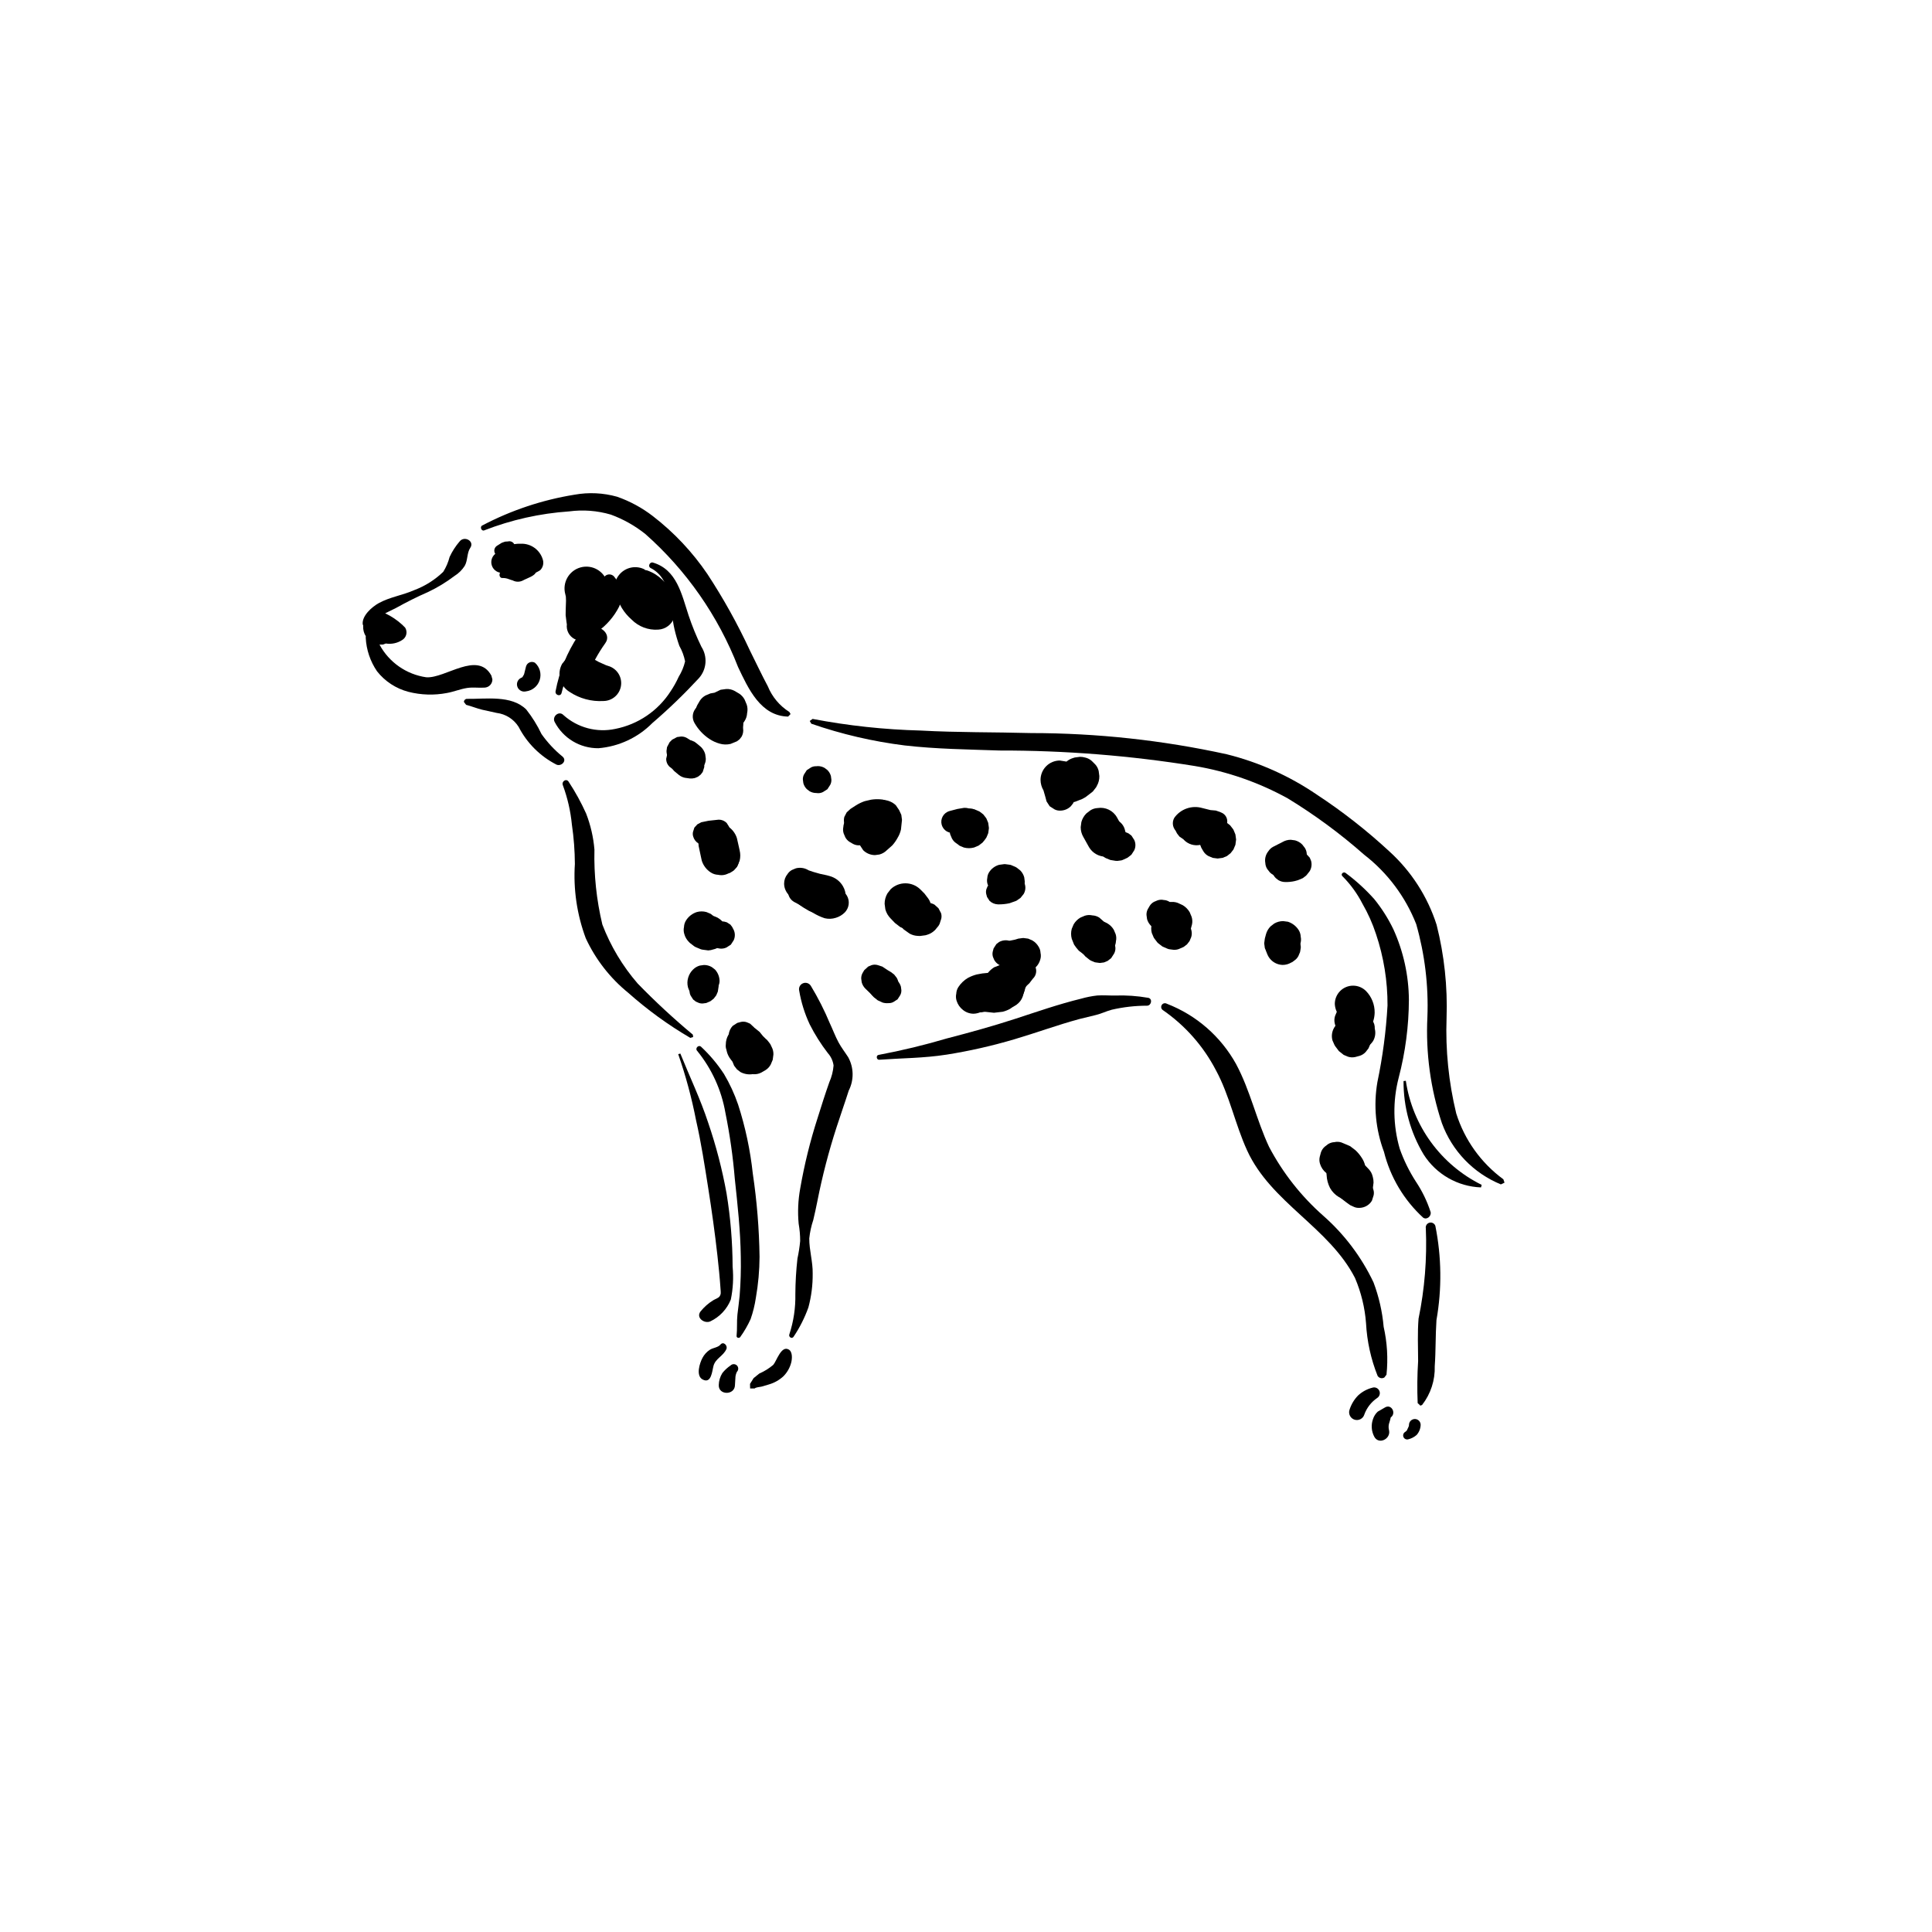 <?xml version="1.0" encoding="UTF-8"?>
<!-- Uploaded to: SVG Repo, www.svgrepo.com, Generator: SVG Repo Mixer Tools -->
<svg fill="#000000" width="800px" height="800px" version="1.1" viewBox="144 144 512 512" xmlns="http://www.w3.org/2000/svg">
 <g>
  <path d="m304.96 298.41c-0.848-3.078-4.031-4.887-7.109-4.039s-4.887 4.035-4.039 7.113l0.145 0.625 0.043 1.066-0.066 1.953c0 0.629-0.047 1.285-0.035 1.914l0.25 1.977 0.074 0.438v-0.008c-0.207 1.609 0.621 3.172 2.062 3.91 1.445 0.734 3.195 0.48 4.375-0.633 0.848-0.566 1.645-1.203 2.387-1.902 1.012-1.219 1.75-2.644 2.16-4.176 0.621-2.723 0.535-5.559-0.246-8.238z"/>
  <path d="m287.88 292.39c-0.727-2.641-3.184-4.426-5.918-4.297-1.109-0.035-2.215 0.145-3.258 0.527-1.094 0.547-2.133 1.188-3.109 1.914-1.164 0.684-1.684 2.094-1.242 3.367 0.438 1.277 1.719 2.062 3.055 1.883 3.152 1.484 6.852 1.223 9.762-0.691 0.703-0.711 0.973-1.742 0.711-2.703z"/>
  <path d="m321.04 299.36c-0.891-1.227-2-2.277-3.269-3.102-0.73-0.465-1.52-0.84-2.344-1.109l-0.438-0.074c-0.586-0.191-0.559-0.203 0.094-0.031-2.387-1.383-5.434-0.773-7.106 1.422-1.402 1.801-1.516 4.293-0.277 6.211 0.105 0.594 0.328 1.16 0.66 1.664l0.469 0.852h0.004c0.691 1.121 1.551 2.129 2.543 2.996 1.848 1.879 4.426 2.852 7.051 2.668 1.953-0.098 3.644-1.383 4.254-3.238 0.957-2.848 0.332-5.992-1.641-8.258z"/>
  <path d="m305.18 320.48-0.605-0.203-0.133-0.062-1.613-0.719-0.074-0.027-0.957-0.531-0.129-0.082c0.82-1.531 1.742-3.008 2.75-4.422 1.914-2.621-2.215-5.629-4.418-3.41l0.004 0.004c-1.652 1.547-3.164 3.242-4.516 5.059-0.551 0.809-1.039 1.656-1.461 2.539l-1.059 1.289v0.004c-1.449 2.598-0.59 5.875 1.949 7.426 2.656 1.773 5.82 2.625 9.008 2.43 2.356-0.02 4.336-1.77 4.652-4.106 0.316-2.332-1.133-4.543-3.398-5.188z"/>
  <path d="m306.92 297.03c-0.488-0.785-1.508-1.039-2.305-0.574-0.797 0.469-1.078 1.48-0.633 2.289 0.418 0.84-0.227 2.727-0.523 3.527-0.48 1.148-1.082 2.238-1.797 3.258-1.48 2.297-2.981 4.586-4.426 6.91-2.973 4.469-5.016 9.488-6.008 14.766-0.16 1.023 1.32 1.492 1.594 0.438 1.508-6.254 4.836-11.918 9.562-16.281 2.402-1.703 4.352-3.969 5.688-6.594 1.102-2.59 0.656-5.582-1.152-7.738z"/>
  <path d="m329.88 315.4c-1.309-2.691-2.445-5.469-3.394-8.305-1.836-5.543-3.098-12.137-9.453-14.008-0.844-0.246-1.422 1.035-0.609 1.445 5.773 2.918 5.059 10.855 6.316 16.184 0.348 1.504 0.777 2.988 1.293 4.445 0.727 1.281 1.242 2.672 1.523 4.113-0.34 1.445-0.914 2.82-1.695 4.082-0.605 1.336-1.324 2.621-2.141 3.84-3.328 5.18-8.617 8.777-14.656 9.969-4.894 1.051-9.996-0.305-13.723-3.644-1.191-1.281-3.117 0.348-2.348 1.812 2.254 4.32 6.742 7.008 11.617 6.953 5.394-0.449 10.453-2.812 14.262-6.66 4.344-3.731 8.469-7.711 12.355-11.914 2.059-2.312 2.324-5.711 0.652-8.312z"/>
  <path d="m274.21 323.02c-3.652-6.625-12.172 0.789-17.219 0.469h-0.004c-5.281-0.75-9.891-3.965-12.414-8.664l0.945-0.016 0.719-0.273c1.523 0.242 3.078-0.09 4.367-0.934 0.535-0.332 0.918-0.859 1.062-1.469 0.145-0.613 0.039-1.258-0.289-1.793l-0.77-0.77c-1.348-1.234-2.875-2.262-4.527-3.039l2.793-1.375c2.832-1.566 5.59-2.973 8.559-4.262l-0.004 0.004c2.473-1.176 4.816-2.598 6.996-4.25 1.098-0.68 2.031-1.598 2.731-2.688 0.84-1.469 0.555-3.426 1.469-4.773 1.215-1.789-1.602-3.324-2.848-1.664h-0.004c-1.059 1.234-1.941 2.609-2.625 4.086-0.355 1.387-0.922 2.715-1.684 3.93-2.211 2.129-4.84 3.785-7.715 4.859-3.023 1.348-6.438 1.82-9.355 3.426-1.805 0.992-4.516 3.356-4.269 5.621l0.137 0.359-0.016 0.172v0.004c-0.043 0.922 0.199 1.836 0.691 2.617l-0.02 0.402h0.004c0.16 3.188 1.199 6.266 2.996 8.898 2.106 2.672 5.027 4.582 8.316 5.441 3.34 0.855 6.828 0.961 10.215 0.312 1.809-0.324 3.539-1.051 5.348-1.332 1.523-0.234 3.047 0.008 4.578-0.09 0.57-0.012 1.117-0.25 1.512-0.66 0.398-0.414 0.617-0.969 0.605-1.539z"/>
  <path d="m293.1 344.52c-2.129-1.73-4.012-3.746-5.594-5.988-1.102-2.312-2.457-4.496-4.043-6.508-3.93-3.902-10.766-2.734-15.727-2.82l0.004-0.004c-0.449 0.012-0.805 0.383-0.793 0.832l0.574 0.754c1.445 0.375 2.809 0.945 4.269 1.301l3.809 0.84c2.406 0.289 4.551 1.652 5.84 3.699 2.215 4.305 5.723 7.805 10.035 10.008 1.277 0.555 2.867-1.016 1.625-2.113z"/>
  <path d="m327.61 418.19c-5.106-4.258-9.984-8.777-14.617-13.543-4.008-4.629-7.176-9.918-9.363-15.637-1.551-6.5-2.258-13.172-2.098-19.855-0.27-3.277-1.016-6.496-2.203-9.562-1.316-2.918-2.859-5.727-4.617-8.398-0.605-1.02-1.984-0.125-1.543 0.906h-0.004c1.238 3.352 2.043 6.848 2.387 10.402 0.512 3.461 0.777 6.957 0.797 10.453-0.438 6.691 0.543 13.395 2.879 19.676 2.606 5.629 6.465 10.586 11.285 14.492 5.07 4.508 10.57 8.504 16.43 11.926l0.75-0.223z"/>
  <path d="m343.5 455.02c-0.668-6.215-1.973-12.348-3.894-18.297-0.969-2.832-2.227-5.559-3.758-8.133-1.715-2.613-3.731-5.016-6.012-7.152-0.688-0.691-1.734 0.359-1.07 1.07l0.004-0.004c3.863 4.742 6.438 10.398 7.477 16.426 1.168 5.758 1.996 11.578 2.481 17.43 0.734 6.879 1.504 13.805 1.59 20.723v0.004c0.07 3.422-0.031 6.844-0.301 10.258-0.148 1.684-0.41 3.356-0.59 5.039-0.203 1.883-0.02 3.781-0.223 5.644-0.059 0.551 0.738 0.688 0.992 0.27v-0.004c1.059-1.48 1.973-3.062 2.727-4.719 0.641-1.836 1.105-3.727 1.391-5.652 0.629-3.578 0.957-7.207 0.977-10.84-0.102-7.387-0.699-14.754-1.789-22.062z"/>
  <path d="m334.93 500.33c-0.625 0.77-1.98 0.84-2.82 1.379-0.812 0.535-1.477 1.262-1.934 2.121-0.766 1.41-1.809 4.742 0 5.731 2.367 1.293 2.547-2.293 2.91-3.598 0.555-1.992 2.582-2.582 3.406-4.426 0.426-0.934-0.781-2.164-1.562-1.207z"/>
  <path d="m337.61 505.86c-0.824 0.559-1.559 1.238-2.18 2.016-0.594 0.949-0.922 2.047-0.949 3.168-0.125 2.754 4.269 2.773 4.293 0l0.102-1.715 0.004 0.004c-0.008-0.621 0.133-1.234 0.41-1.785 0.465-0.465 0.465-1.219 0.004-1.684-0.465-0.465-1.219-0.465-1.684 0z"/>
  <path d="m353.04 501.65c-1.996-1.188-3.223 3.019-4.106 4.039-1.117 0.949-2.371 1.73-3.715 2.316l-1.504 1.211-0.953 1.531 0.027 1.215h1.188c0.402-0.363 1.359-0.371 1.871-0.504l1.977-0.582 0.004-0.004c1.406-0.414 2.699-1.148 3.777-2.141 0.996-1 1.711-2.242 2.066-3.606 0.258-0.98 0.406-2.859-0.633-3.477z"/>
  <path d="m368.79 424.19c-0.844-1.324-1.82-2.562-2.566-3.949-0.867-1.605-1.5-3.332-2.273-4.981h-0.004c-1.441-3.461-3.137-6.809-5.074-10.016-0.441-0.699-1.328-0.98-2.09-0.656-0.766 0.32-1.184 1.148-0.988 1.957 0.52 3.082 1.457 6.082 2.781 8.914 1.359 2.691 2.973 5.246 4.816 7.633 0.824 0.914 1.352 2.059 1.512 3.281-0.125 1.531-0.504 3.027-1.129 4.434-1.098 3.109-2.102 6.254-3.078 9.398-1.988 6.144-3.535 12.422-4.637 18.781-0.559 3.07-0.699 6.199-0.41 9.301 0.266 1.52 0.402 3.055 0.402 4.594-0.148 1.566-0.391 3.121-0.723 4.66-0.352 3.133-0.535 6.281-0.555 9.438 0.074 3.59-0.457 7.164-1.57 10.578-0.34 0.75 0.691 1.402 1.129 0.66h-0.004c1.617-2.41 2.926-5.008 3.902-7.738 0.789-2.922 1.168-5.934 1.137-8.957 0.059-3.164-0.922-6.176-0.906-9.324 0.172-1.66 0.527-3.297 1.059-4.879 0.395-1.699 0.785-3.41 1.117-5.121h-0.004c1.301-6.57 2.984-13.059 5.051-19.434 1.047-3.262 2.203-6.488 3.242-9.754 1.41-2.781 1.359-6.082-0.137-8.82z"/>
  <path d="m338.15 479.68c-0.023-6.516-0.562-13.023-1.613-19.453-1.145-6.336-2.769-12.578-4.852-18.668-2.066-6.301-4.914-12.215-7.387-18.355l-0.562 0.156h-0.004c1.996 5.727 3.578 11.59 4.734 17.543 1.355 5.938 2.273 11.961 3.223 17.977 0.934 5.93 1.77 11.867 2.434 17.836 0.328 2.961 0.633 5.938 0.828 8.91 0.051 0.805 0.18 1.344-0.285 1.965-0.32 0.43-1.211 0.707-1.664 1l0.004-0.004c-1.285 0.793-2.426 1.801-3.371 2.977-1.277 1.688 1.098 3.316 2.609 2.609v0.004c2.473-1.172 4.414-3.238 5.43-5.781 0.59-2.863 0.75-5.801 0.477-8.715z"/>
  <path d="m448.28 408.43c-2.887-0.504-5.816-0.707-8.746-0.605-1.57 0.023-3.188-0.117-4.734-0.012-1.453 0.16-2.894 0.445-4.301 0.848-5.945 1.449-11.727 3.477-17.539 5.367-5.879 1.91-11.848 3.566-17.836 5.117v-0.004c-6.019 1.785-12.129 3.262-18.301 4.422-0.723 0.109-0.559 1.336 0.172 1.281 5.957-0.43 11.848-0.418 17.766-1.344v0.004c6.121-0.969 12.172-2.34 18.113-4.102 5.75-1.699 11.387-3.781 17.176-5.348l4.332-1.059c1.473-0.344 2.75-1.008 4.191-1.391l0.004-0.004c3.086-0.719 6.246-1.082 9.414-1.078 1.156-0.035 1.516-1.859 0.289-2.094z"/>
  <path d="m510.68 495.6c-0.355-4.023-1.262-7.977-2.684-11.754-3.184-6.715-7.699-12.711-13.277-17.625-5.875-5.172-10.758-11.375-14.41-18.301-3.336-7.137-4.988-14.941-8.723-21.91v-0.004c-4.051-7.324-10.551-12.992-18.359-16.004-0.477-0.281-1.086-0.121-1.363 0.355-0.281 0.477-0.121 1.086 0.355 1.363 5.887 4.078 10.691 9.531 14 15.879 3.648 6.719 5.113 14.379 8.293 21.312 6.336 13.824 21.715 20.348 28.594 33.793h-0.004c1.617 3.797 2.598 7.836 2.91 11.949 0.254 4.789 1.289 9.504 3.066 13.961 0.375 0.613 1.176 0.809 1.789 0.434l0.57-0.742c0.441-4.25 0.188-8.543-0.758-12.707z"/>
  <path d="m523.12 465.18c-0.922-2.856-2.238-5.562-3.906-8.055-1.754-2.723-3.188-5.637-4.269-8.688-1.785-6.137-1.883-12.641-0.281-18.828 1.77-6.746 2.68-13.691 2.707-20.664-0.051-6.441-1.449-12.805-4.109-18.672-1.375-2.852-3.074-5.535-5.066-7.992-2.285-2.562-4.828-4.887-7.586-6.93-0.586-0.488-1.434 0.328-0.852 0.852 2.133 2.141 3.922 4.598 5.301 7.289 1.473 2.547 2.676 5.238 3.59 8.031 2.055 6.102 3.086 12.504 3.055 18.941-0.387 6.836-1.285 13.633-2.688 20.332-1.059 6.195-0.457 12.559 1.746 18.441 1.672 6.711 5.285 12.781 10.387 17.457 1.012 0.684 2.238-0.449 1.973-1.516z"/>
  <path d="m524.38 468.86c-0.23-0.648-0.922-1.008-1.582-0.824-0.664 0.18-1.07 0.844-0.938 1.516 0.336 8.02-0.309 16.047-1.93 23.906-0.301 3.734-0.129 7.441-0.113 11.184l0.004 0.004c-0.242 3.727-0.281 7.461-0.125 11.191l0.719 0.676 0.453-0.188h0.004c2.277-2.922 3.461-6.547 3.348-10.25 0.293-4.074 0.18-8.16 0.457-12.238 1.457-8.27 1.359-16.742-0.297-24.977z"/>
  <path d="m507.79 511.73c-1.449 0.348-2.781 1.062-3.875 2.078-1.078 1.098-1.871 2.441-2.316 3.918-0.289 1.078 0.332 2.195 1.406 2.512 1.074 0.32 2.203-0.277 2.547-1.34l0.023-0.078v-0.004c0.652-1.758 1.832-3.273 3.383-4.332 0.629-0.395 0.879-1.191 0.59-1.879-0.289-0.684-1.031-1.059-1.758-0.883z"/>
  <path d="m511.02 517-1.887 1.086v-0.004c-0.59 0.543-1.031 1.23-1.277 1.996-0.543 1.523-0.422 3.203 0.328 4.637 1.16 2.246 4.426 0.641 3.93-1.656-0.145-0.543-0.156-1.117-0.039-1.668l0.328-1.094 0.156-0.66c1.57-1.125 0.168-3.691-1.539-2.637z"/>
  <path d="m518.94 520.05c-0.848 0.016-1.531 0.699-1.547 1.547l-0.004 0.117v0.023l-0.082 0.309-0.023 0.074-0.043 0.078-0.262 0.57-0.027 0.066-0.008 0.02-0.195 0.336-0.383 0.301h-0.004c-0.453 0.277-0.633 0.844-0.426 1.332 0.203 0.488 0.738 0.75 1.25 0.617 0.828-0.199 1.598-0.598 2.238-1.16 0.66-0.742 1.039-1.691 1.066-2.684-0.004-0.852-0.695-1.543-1.551-1.547z"/>
  <path d="m285.99 295.45c-0.281-2.106-5.141-3.574-6.676-1.914l-0.645 0.676h0.004c-0.473 0.516-1.043 0.926-1.68 1.207-0.922 0.277-0.805 1.875 0.238 1.758h-0.004c0.539-0.008 1.07 0.09 1.57 0.285l0.574 0.203 0.492 0.145c0.859 0.461 1.895 0.461 2.754 0 0.953-0.547 3.516-1.289 3.371-2.359z"/>
  <path d="m278.66 287.48-0.078 0.012-0.723 0.043-0.891 0.312-1.246 0.781c-0.641 0.398-0.898 1.203-0.605 1.898 0.293 0.695 1.051 1.078 1.781 0.898l1.43-0.348 0.848-0.426 0.504-0.469 0.09-0.07h0.004c0.598-0.379 0.832-1.133 0.559-1.785-0.277-0.652-0.98-1.012-1.672-0.848z"/>
  <path d="m285.78 319.64c-0.375-0.219-0.816-0.277-1.234-0.164-0.414 0.109-0.77 0.383-0.984 0.754l-0.156 0.371-0.512 2.055-0.137 0.266-0.273 0.465-0.035 0.074-0.516 0.266v0.004c-0.824 0.48-1.16 1.504-0.777 2.383 0.375 0.871 1.328 1.34 2.25 1.105 1.699-0.207 3.117-1.391 3.625-3.023 0.512-1.637 0.02-3.414-1.254-4.555z"/>
  <path d="m353.19 332.68c-2.566-1.613-4.562-3.992-5.707-6.801-1.672-3.125-3.164-6.332-4.754-9.496v-0.004c-3.254-7.016-7.019-13.785-11.262-20.25-3.969-5.844-8.84-11.02-14.43-15.336-2.871-2.219-6.078-3.961-9.5-5.156-3.672-1.031-7.527-1.215-11.281-0.539-8.543 1.379-16.805 4.133-24.461 8.164-0.707 0.344-0.203 1.598 0.543 1.289v-0.004c7.191-2.797 14.77-4.492 22.469-5.019 3.707-0.496 7.481-0.207 11.07 0.848 3.312 1.211 6.402 2.953 9.156 5.152 10.875 9.629 19.297 21.711 24.562 35.246 2.711 5.695 5.965 12.984 13.266 13.129l0.645-0.672z"/>
  <path d="m542.41 456.53c-5.922-4.344-10.297-10.461-12.496-17.465-2-8.262-2.863-16.758-2.559-25.254 0.289-8.328-0.598-16.652-2.641-24.73-2.394-7.481-6.723-14.195-12.543-19.473-5.988-5.543-12.426-10.578-19.242-15.055-7.25-4.938-15.316-8.547-23.824-10.664-17.027-3.731-34.406-5.613-51.84-5.617-9.848-0.27-19.504-0.129-29.305-0.672-9.605-0.25-19.176-1.277-28.617-3.082l-0.754 0.547 0.418 0.723h-0.004c8.023 2.781 16.316 4.711 24.746 5.762 8.34 0.961 16.758 1.055 25.16 1.344 17.316-0.027 34.605 1.344 51.699 4.102 8.652 1.445 16.992 4.352 24.672 8.59 7.164 4.371 13.934 9.359 20.227 14.91 6.18 4.781 10.949 11.145 13.805 18.414 2.281 7.992 3.281 16.293 2.965 24.598-0.473 9.531 0.828 19.07 3.836 28.125 2.695 7.375 8.371 13.27 15.637 16.242l0.965-0.461z"/>
  <path d="m536.66 458c-10.816-5.344-18.328-15.652-20.102-27.586l-0.605 0.082v0.004c-0.035 6.856 1.812 13.594 5.34 19.473 3.328 5.223 9.004 8.477 15.191 8.703z"/>
  <path d="m340.01 369.35-0.176-0.816-0.184-0.816-0.371-1.633v0.004c-0.41-1.281-1.254-2.375-2.383-3.102-0.574-0.371-1.242-0.586-1.926-0.613-0.688-0.156-1.398-0.125-2.07 0.09l-1.238 0.523c-0.766 0.453-1.406 1.094-1.859 1.863l-0.523 1.238h0.004c-0.25 0.898-0.25 1.852 0 2.754l0.348 1.637 0.168 0.785 0.188 0.848c0.414 1.281 1.258 2.379 2.387 3.109 0.578 0.371 1.246 0.582 1.934 0.613 0.688 0.156 1.402 0.125 2.07-0.09l1.242-0.523c0.77-0.453 1.414-1.098 1.867-1.867l0.523-1.242c0.227-0.906 0.227-1.855 0-2.762z"/>
  <path d="m367.41 378.89c-0.754-1.32-2-2.289-3.465-2.703l-0.805-0.223-1.84-0.395-1.773-0.504-1.211-0.41-0.191-0.109h0.004c-0.98-0.562-2.148-0.715-3.238-0.422l-1.008 0.422c-0.48 0.254-0.887 0.629-1.18 1.086-0.59 0.715-0.91 1.617-0.906 2.547 0.012 1.113 0.453 2.176 1.23 2.973l0.504 0.461v-0.004c0.992 1.137 2.148 2.125 3.426 2.93l1.445 0.852 1.621 0.68 0.113 0.086 1.281 0.539 0.711 0.102c0.457 0.125 0.941 0.125 1.398 0l1.324-0.359 0.648-0.273c1.156-0.742 2.019-1.863 2.441-3.172l0.188-1.41c0.008-0.945-0.242-1.875-0.719-2.691z"/>
  <path d="m390.75 384.33c-0.016-0.734-0.238-1.445-0.652-2.051l-0.035-0.055-0.082-0.121-1.027-1.348-0.227-0.219-0.891-0.895c-2.184-2.07-5.609-2.07-7.793 0l-0.863 1.117c-0.492 0.84-0.75 1.801-0.746 2.773l0.195 1.465v0.004c0.254 0.918 0.742 1.758 1.418 2.43l0.871 0.906 0.211 0.219 0.062 0.059 1.117 0.863 0.023 0.023 0.133 0.09 0.121 0.082 0.066 0.047 1.301 0.547 0.027 0.008c0.699 0.227 1.445 0.262 2.164 0.102l0.727-0.102 0.039-0.008 0.082-0.016 0.004 0.004c1.766-0.492 3.141-1.871 3.629-3.633l0.016-0.082 0.008-0.035c0.223-0.703 0.258-1.453 0.102-2.176z"/>
  <path d="m415.43 376.49c-0.191-0.695-0.562-1.332-1.078-1.844l-0.918-0.711-0.102-0.066-0.203-0.117-1.074-0.457-0.109-0.043-0.238-0.07-0.121-0.016-1.195-0.156h-0.238l-0.117 0.008-1.129 0.152-0.066 0.008-0.242 0.059h0.004c-1.02 0.332-1.891 1-2.469 1.898-0.297 0.461-0.469 0.992-0.492 1.539-0.121 0.543-0.094 1.113 0.074 1.645l0.418 0.988c0.359 0.613 0.867 1.121 1.48 1.48l0.988 0.418 0.957 0.129 0.219 0.102c1.562 0.629 3.348 0.293 4.57-0.867l0.656-0.848c0.375-0.641 0.574-1.371 0.57-2.113z"/>
  <path d="m406.06 363.32-0.176-1.25-0.027-0.082-0.445-1.062-0.059-0.109-0.754-0.973-0.055-0.051-0.027-0.023-0.891-0.68-0.117-0.07-0.031-0.012-1.047-0.441-0.062-0.02-0.051-0.02-0.031-0.008-0.027 0.004-1.145-0.152-0.129-0.008h-0.066l-0.59 0.078-0.605 0.082-0.129 0.035-0.062 0.027-1.074 0.453-0.246 0.141-0.906 0.699-0.055 0.047-0.102 0.102-0.051 0.062-0.684 0.883-0.023 0.031-0.082 0.133-0.484 1.148-0.039 0.145-0.168 1.27v0.102l0.148 1.133v0.023l0.039 0.145 0.227 0.535 0.23 0.543 0.043 0.078v-0.004c0.258 0.488 0.637 0.902 1.102 1.203l0.34 0.238 0.547 0.422 0.062 0.031 1.027 0.434 0.035 0.012 0.129 0.031c0.812 0.203 1.668 0.199 2.481-0.008l0.125-0.031 0.062-0.023 1.035-0.438 0.039-0.02 0.117-0.062 0.969-0.746 0.523-0.629 0.48-0.664 0.246-0.566 0.238-0.574 0.035-0.141 0.082-0.594 0.082-0.605z"/>
  <path d="m382.86 359.95-0.578-1.254-0.895-1.324h-0.004c-0.914-0.844-2.094-1.332-3.336-1.383l-1.453 0.254-0.246 0.07 0.117-0.016-0.035 0.016-1.242 0.469-0.203 0.086-0.719 0.527-0.562-0.055-1.227 0.164-1.09 0.465-0.09 0.047-0.191 0.109-1.211 0.934-0.941 1.211 0.695-0.898-1.199 1.477-0.441 0.684v-0.004c-0.309 0.48-0.484 1.035-0.512 1.605-0.125 0.57-0.102 1.16 0.078 1.719l0.434 1.031c0.262 0.488 0.645 0.906 1.109 1.207l0.953 0.555c0.512 0.27 1.082 0.398 1.66 0.371l0.16-0.02 0.863 1.316c0.832 0.828 1.961 1.293 3.133 1.297l1.18-0.16c0.742-0.203 1.414-0.594 1.957-1.137l0.402-0.355 1.066-0.949v-0.004c0.523-0.59 0.98-1.234 1.355-1.926 0.426-0.695 0.734-1.449 0.918-2.242l0.27-2.559z"/>
  <path d="m364.2 349.66c-0.164-0.598-0.484-1.145-0.922-1.582l-0.727-0.559c-0.551-0.324-1.176-0.492-1.812-0.492l-0.422 0.035v0.004c-0.477-0.023-0.949 0.082-1.371 0.301l-1.141 0.734-0.734 1.141c-0.219 0.422-0.324 0.895-0.301 1.367l0.129 0.945h-0.004c0.164 0.594 0.477 1.133 0.914 1.566l0.719 0.555c0.543 0.32 1.16 0.484 1.789 0.484l0.422 0.035c0.48 0.023 0.957-0.082 1.383-0.309l1.152-0.738 0.742-1.152c0.223-0.426 0.332-0.902 0.309-1.379z"/>
  <path d="m442.39 364.96-0.352-1.301c-0.207-0.637-0.574-1.211-1.066-1.66l-0.395-0.359-0.574-1.031c-1.023-1.82-3.078-2.805-5.137-2.465-0.684 0.031-1.344 0.242-1.914 0.613l-1.043 0.805h-0.004c-0.633 0.633-1.09 1.418-1.328 2.277l-0.184 1.371c0 0.914 0.242 1.816 0.707 2.606l1.48 2.656h-0.004c0.926 1.586 2.625 2.559 4.457 2.559l1.465-0.203 0.629-0.266 0.637-0.27 0.562-0.422 0.988-0.992 0.461-0.621 0.52-1.23c0.219-0.668 0.25-1.383 0.094-2.066z"/>
  <path d="m471.58 366.5v-0.016l-0.172-1.273-0.008-0.039-0.02-0.07-0.012-0.035-0.242-0.582-0.246-0.586-0.082-0.137-0.012-0.016-0.746-0.969-0.027-0.035-0.055-0.059-0.078-0.059-0.973-0.746-0.02-0.016-0.035-0.023-0.074-0.043-0.043-0.02-0.578-0.246-0.59-0.246-0.004-0.004c-0.609-0.199-1.266-0.23-1.891-0.09l-0.066 0.016-0.988-1.453v-0.004c-1.23-1.234-3.031-1.711-4.711-1.246l-0.219 0.09-0.734 0.066c-0.555 0.023-1.09 0.195-1.551 0.492-0.906 0.586-1.586 1.465-1.914 2.492l-0.148 1.109v-0.004c-0.004 0.742 0.195 1.469 0.57 2.109l0.652 0.844 1.086 0.754 0.125 0.152-0.004-0.004c1.113 1.137 2.731 1.629 4.289 1.305l0.148 0.348h-0.004l0.141 0.383 0.598 1.027c0.324 0.504 0.77 0.914 1.297 1.195l0.012 0.008h0.008l1.113 0.469 0.039 0.012 1.258 0.168h0.031l0.633-0.086 0.648-0.086h0.023l0.012-0.004 1.145-0.48 0.965-0.762 0.75-0.969 0.012-0.02v-0.012l0.48-1.141 0.023-0.066 0.008-0.031 0.086-0.645 0.086-0.656z"/>
  <path d="m459.79 386.96-0.52-1.234c-0.449-0.766-1.086-1.406-1.852-1.855l-0.871-0.402h0.004c-0.617-0.324-1.305-0.477-2-0.445h-0.207l-0.371 0.008-0.055-0.035 0.004-0.004c-0.449-0.289-0.969-0.457-1.504-0.48-0.535-0.121-1.094-0.094-1.613 0.074l-0.965 0.402c-0.465 0.246-0.855 0.605-1.137 1.043l-0.52 0.895v-0.004c-0.254 0.48-0.375 1.02-0.348 1.562l0.145 1.074h-0.004c0.188 0.676 0.547 1.289 1.043 1.785l0.375 0.328 0.016 0.035 0.273 0.52 0.293 0.461-0.004-0.004c0.484 0.812 1.156 1.496 1.965 1.992l1.504 0.625c0.668 0.215 1.375 0.246 2.059 0.094 0.684-0.031 1.344-0.242 1.918-0.613l1.043-0.805h0.004c0.492-0.449 0.859-1.02 1.066-1.656l0.352-1.301c0.156-0.684 0.121-1.395-0.094-2.059z"/>
  <path d="m488.7 392.2c-0.027-0.625-0.219-1.23-0.559-1.758-0.664-1.027-1.66-1.793-2.824-2.172l-1.254-0.164c-0.84-0.004-1.664 0.219-2.387 0.645l-0.957 0.738h0.004c-0.582 0.578-1 1.293-1.219 2.082l-0.172 0.645-0.082 0.301-0.043 0.16-0.012 0.055-0.168 1.262 0.168 1.262 0.488 1.156-0.004 0.004c0.664 1.027 1.66 1.797 2.824 2.172l1.258 0.168-0.004 0.004c0.84 0 1.664-0.223 2.387-0.648l0.504-0.387 0.855-0.852c0.426-0.461 0.723-1.031 0.855-1.648l0.039-0.164 0.066-0.328 0.148-0.652v0.004c0.195-0.609 0.227-1.258 0.086-1.883z"/>
  <path d="m490.3 370.29c-0.023-0.57-0.199-1.125-0.512-1.605l-0.676-0.871c-0.527-0.531-1.18-0.91-1.902-1.109l-1.145-0.156c-0.766 0-1.516 0.203-2.176 0.59l-2.519 1.285v0.004c-0.488 0.258-0.902 0.641-1.203 1.105-0.738 0.879-1.051 2.039-0.844 3.172 0.023 0.562 0.199 1.109 0.504 1.586l0.672 0.867h-0.004c0.523 0.527 1.176 0.906 1.895 1.105l1.141 0.152v0.004c0.758 0 1.508-0.203 2.164-0.586l2.543-1.242c1.52-0.859 2.344-2.574 2.059-4.297z"/>
  <path d="m508.33 416.61c0.02-0.41-0.031-0.82-0.148-1.215l-0.289-0.684c0.25-0.758 0.387-1.543 0.406-2.34 0.027-2.141-0.797-4.207-2.293-5.742-0.91-0.91-2.141-1.418-3.426-1.418s-2.519 0.508-3.426 1.418-1.418 2.141-1.418 3.426c0.031 0.727 0.211 1.441 0.527 2.098l-0.465 1.102c-0.199 0.625-0.23 1.289-0.086 1.93l0.328 1.219 0.531 1 0.586 0.988 0.344 0.582h0.004c0.367 0.57 0.844 1.066 1.406 1.453l0.281 0.301 0.863 0.668c0.473 0.305 1.02 0.48 1.586 0.504 0.938 0.152 1.898-0.023 2.719-0.504 0.613-0.395 1.137-0.918 1.531-1.531 0.562-0.984 0.719-2.152 0.438-3.254z"/>
  <path d="m330.89 343.87c-0.195-0.715-0.578-1.367-1.102-1.891l-0.953-0.805-0.77-0.594-0.906-0.383-0.156-0.02-1.07-0.656v-0.004c-0.453-0.238-0.961-0.352-1.473-0.328l-1.02 0.137-1.301 0.684-0.688 0.688-0.684 1.301-0.137 1.02c0 0.68 0.18 1.344 0.523 1.93l1.188 1.57-0.613-0.793 0.297 0.438 0.93 1.211-0.004-0.004c0.438 0.57 0.996 1.027 1.645 1.34 0.477 0.305 1.023 0.48 1.59 0.504 0.57 0.129 1.16 0.102 1.715-0.078l1.023-0.43c0.488-0.262 0.902-0.645 1.203-1.109l0.543-0.938c0.266-0.508 0.395-1.074 0.367-1.648z"/>
  <path d="m341.89 330.73-0.566-1.348c-0.344-0.641-0.844-1.184-1.453-1.578l-1.242-0.723 0.004-0.004c-0.668-0.352-1.418-0.52-2.172-0.484l-1.496 0.203-1.613 0.777-1.082 0.191-1.289 0.539c-0.613 0.328-1.133 0.805-1.512 1.387l-0.691 1.188c-0.336 0.637-0.496 1.352-0.465 2.07l0.191 1.43h0.004c0.223 0.762 0.609 1.461 1.133 2.055 0.168 0.707 0.516 1.359 1.008 1.898l1.008 1.008c0.539 0.492 1.199 0.84 1.914 1.004l1.652 0.203h0.203l0.426-0.031 0.418 0.055v0.004c0.836 0 1.66-0.223 2.383-0.648 0.699-0.41 1.281-0.996 1.691-1.699 0.422-0.723 0.645-1.547 0.645-2.383v-0.27l0.336-0.504c0.406-0.625 0.637-1.348 0.668-2.094 0.168-0.746 0.133-1.52-0.102-2.246z"/>
  <path d="m439.65 391.54-0.477-1.129c-0.41-0.703-0.992-1.289-1.695-1.699l-0.16-0.09-0.789-0.391-1.203-1.055v-0.004c-0.555-0.355-1.191-0.559-1.848-0.586-0.656-0.148-1.34-0.121-1.98 0.086l-1.188 0.504c-0.734 0.434-1.348 1.047-1.781 1.781l-0.504 1.188c-0.234 0.863-0.234 1.777 0 2.641l0.617 1.547 0.586 0.82 0.66 0.785 1.309 0.988 0.176 0.09 1.258 0.531 0.094 0.035 1.684 0.238 0.195-0.008 1.383-0.184 0.094-0.02 0.004-0.004c0.863-0.234 1.645-0.703 2.258-1.355l0.836-1.07c0.34-0.527 0.531-1.133 0.559-1.758 0.141-0.625 0.113-1.273-0.086-1.883z"/>
  <path d="m435.16 348.31c-0.148-0.645-0.461-1.242-0.906-1.73l-0.906-0.906c-0.488-0.445-1.082-0.758-1.727-0.906-0.461-0.137-0.941-0.207-1.422-0.203l-1.383 0.18-0.285 0.09-0.004 0.004c-0.68 0.18-1.309 0.508-1.852 0.953l-0.051 0.035-1.75-0.281c-1.355 0-2.66 0.539-3.621 1.5-0.957 0.957-1.496 2.262-1.5 3.617 0.008 0.988 0.277 1.953 0.781 2.801l0.504 1.754 0.309 1.164 0.824 1.277 1.277 0.82v0.004c0.469 0.246 1 0.363 1.531 0.34 1.051-0.004 2.059-0.422 2.809-1.164l0.621-0.805 0.129-0.301 0.281-0.043 2.004-0.781 0.855-0.48 1.75-1.344 0.215-0.188 0.836-1.074 0.066-0.113 0.102-0.203h-0.004c0.48-0.805 0.719-1.73 0.695-2.668z"/>
  <path d="m507.82 455.95-0.051-0.184v-0.004c-0.164-0.711-0.516-1.363-1.016-1.898l-0.988-1.039c-0.199-0.789-0.543-1.531-1.02-2.191-0.441-0.668-0.961-1.281-1.551-1.824l-1.371-1.047-1.285-0.562-1.059-0.441c-0.594-0.195-1.227-0.223-1.836-0.082-0.609 0.023-1.203 0.215-1.715 0.543l-0.926 0.719 0.004 0.004c-0.441 0.402-0.77 0.914-0.953 1.48l-0.312 1.164c-0.141 0.605-0.109 1.242 0.078 1.832 0.293 0.969 0.875 1.824 1.668 2.449l0.043 0.156 0.039 0.43c0.055 1.176 0.367 2.328 0.906 3.379 0.559 0.996 1.367 1.828 2.352 2.406l0.766 0.363 1.18 0.66c0.613 0.32 1.301 0.477 1.992 0.445 1.363-0.031 2.668-0.57 3.652-1.512 0.676-0.652 1.164-1.477 1.41-2.383l0.176-1.398c0.008-0.496-0.055-0.988-0.184-1.465z"/>
  <path d="m348.51 421.48-0.34-0.723 0.035 0.043-0.039-0.051-0.363-0.504-0.57-0.695-0.301-0.246-0.789-0.789-0.832-1.035-1.316-1.066-0.078-0.035-0.094-0.133-1.059-0.973-0.906-0.383h-0.004c-0.488-0.156-1.012-0.18-1.512-0.066l-0.953 0.258-1.215 0.781c-0.582 0.617-0.953 1.402-1.059 2.246l-0.074 0.125v-0.004c-0.457 0.777-0.695 1.664-0.695 2.566-0.062 0.484-0.004 0.977 0.176 1.43l0.043 0.246c0.18 0.816 0.539 1.582 1.055 2.242l0.496 0.652 0.438 1.066 0.734 0.953 0.953 0.734v-0.004c1.008 0.531 2.16 0.719 3.285 0.535l0.23 0.031h0.004c0.695 0.031 1.387-0.125 2.004-0.449l1.148-0.668c0.562-0.363 1.023-0.867 1.34-1.461l0.523-1.242 0.184-1.383c0.031-0.695-0.121-1.387-0.449-2z"/>
  <path d="m334.69 403.85c-0.047-1.082-0.473-2.113-1.207-2.91l-0.836-0.645c-0.629-0.371-1.348-0.566-2.078-0.562l-1.094 0.152v-0.004c-0.684 0.191-1.309 0.555-1.812 1.062-0.602 0.582-1.043 1.316-1.281 2.121-0.258 0.832-0.281 1.719-0.066 2.562l0.148 0.434 0.215 0.504 0.027 0.074 0.125 0.719 0.031 0.094 0.164 0.391 0.676 1.047 0.699 0.539 0.039 0.023 0.422 0.18v0.004c0.414 0.219 0.883 0.324 1.352 0.301l0.934-0.125 0.035-0.012 1.051-0.449 0.051-0.035 0.781-0.602 0.086-0.082 0.324-0.418 0.324-0.422 0.027-0.051 0.402-0.949 0.207-1.352 0.016-0.293-0.004-0.004c0.172-0.406 0.254-0.848 0.242-1.293z"/>
  <path d="m336.48 390.59c-0.027-0.598-0.211-1.176-0.535-1.676-0.387-0.668-0.941-1.223-1.609-1.613l-0.184-0.117-1.137-0.48-0.684-0.527-1.133-0.48v0.004c-0.828-0.227-1.699-0.227-2.527 0-1.172 0.375-2.176 1.145-2.84 2.18-0.344 0.527-0.539 1.137-0.566 1.766-0.141 0.629-0.109 1.281 0.086 1.895 0.219 0.793 0.641 1.512 1.223 2.094l0.234 0.238 1.176 0.906 0.289 0.168 0.152 0.07 1.246 0.523 0.301 0.09 0.164 0.031 1.375 0.184 0.172 0.023 0.676-0.082 1.176-0.32 0.574-0.242 0.125-0.07 1.012-0.785c0.547-0.547 0.945-1.23 1.152-1.98 0.188-0.582 0.219-1.203 0.082-1.797z"/>
  <path d="m382.21 404.77-0.281-1.035-0.242-0.531-0.07-0.102-0.625-0.805-0.035-0.035-0.812-0.629-0.043-0.023-0.086-0.051-0.758-0.449-1.445-0.957-1.379-0.441v0.004c-0.488-0.113-1-0.09-1.477 0.066l-0.887 0.375-1.039 0.953-0.477 0.816v0.004c-0.23 0.438-0.34 0.934-0.32 1.43l0.133 0.984c0.172 0.617 0.5 1.18 0.953 1.637l1.25 1.211 0.582 0.629 0.527 0.441 0.59 0.402 0.047 0.012 0.945 0.402 1.051 0.141h0.039l1.164-0.148 0.906-0.383 1.059-0.973 0.484-0.836c0.238-0.449 0.348-0.953 0.328-1.457z"/>
  <path d="m419.75 396.52c-0.023-0.594-0.207-1.172-0.531-1.668-0.387-0.664-0.941-1.219-1.605-1.605l-0.059-0.039-1.082-0.461-1.211-0.16h-0.09l-0.18 0.008-1.211 0.164-0.082 0.039-0.723 0.219-1.109 0.227-0.414 0.059-0.016-0.004c-0.906-0.23-1.871-0.105-2.688 0.352l-0.707 0.547-0.723 1.125-0.238 0.879h0.004c-0.105 0.461-0.082 0.941 0.059 1.391l0.352 0.832h0.004c0.301 0.52 0.734 0.949 1.25 1.254l0.195 0.086-1.492 0.578c-0.625 0.398-1.184 0.898-1.652 1.48-0.992 0.059-1.98 0.199-2.953 0.418-0.801 0.207-1.574 0.508-2.305 0.895-1.031 0.602-1.91 1.438-2.562 2.438-0.34 0.523-0.531 1.125-0.559 1.75-0.141 0.621-0.109 1.266 0.082 1.875 0.297 0.969 0.883 1.82 1.684 2.438 0.805 0.656 1.812 1.012 2.852 1.008 0.801-0.031 1.586-0.254 2.289-0.648l0.898 0.156 2.188 0.238 2.238-0.262 0.004 0.008c0.699-0.168 1.375-0.43 2.008-0.777l1.738-1.242 0.273-0.25 1.027-1.328 0.453-0.977 0.375-1.008c0.23-0.707 0.266-1.465 0.102-2.191-0.031-0.73-0.258-1.441-0.656-2.055l-0.492-0.672v0.004c0.574 0.113 1.164 0.082 1.723-0.09l0.266-0.047 1.086-0.457 0.965-0.762c0.547-0.547 0.945-1.23 1.152-1.977 0.184-0.578 0.211-1.195 0.074-1.785z"/>
  <path d="m507.96 459.27c-0.176-0.629-0.512-1.207-0.973-1.668l-0.879-0.668-1.43-0.457-0.586-0.066-0.438 0.02-0.316 0.012-0.527-0.164-0.812-0.461-0.566-0.582-0.906-0.582-1.082-0.238c-0.617 0.016-1.211 0.227-1.703 0.605-0.492 0.355-0.848 0.871-1.008 1.457-0.184 0.734-0.082 1.508 0.285 2.168l0.727 1.051 1.445 1.723 1.633 1.25 0.988 0.707 0.805 0.371c0.488 0.254 1.035 0.375 1.586 0.352 0.707 0 1.406-0.191 2.016-0.555 0.559-0.328 1.027-0.793 1.355-1.355l0.449-1.41c0.113-0.5 0.094-1.02-0.062-1.508z"/>
  <path d="m507.24 418.76c-0.027-0.637-0.223-1.254-0.57-1.789l-0.863-1.121-0.121-0.137-1.137-0.848-1.199-0.504-0.09-0.035-0.094-0.031-1.258-0.168-0.215-0.004-0.09 0.008-1.254 0.164-0.152 0.039c-2.336 0.637-3.719 3.047-3.082 5.383l0.527 1.199 0.102 0.164 0.047 0.09 0.023 0.047 0.32 0.418-0.293-0.387 0.969 1.289 1.273 1.016 1.148 0.484c0.621 0.199 1.285 0.23 1.922 0.086l1.211-0.328h-0.004c0.594-0.191 1.129-0.535 1.551-0.996l0.754-0.973 0.484-1.148c0.199-0.621 0.23-1.281 0.09-1.918z"/>
  <path d="m488.68 395.4 0.047-0.363c-0.043-1.078-0.469-2.102-1.199-2.894l-0.926-0.68-1.125-0.504-1.156-0.156-1.16 0.156-0.031 0.008-0.375 0.129-0.004 0.004c-0.73 0.199-1.398 0.59-1.934 1.125l-0.688 0.887c-0.391 0.672-0.598 1.438-0.598 2.219 0.066 2.394 1.992 4.32 4.387 4.383 0.777 0.004 1.543-0.203 2.215-0.598l0.238-0.113 0.113-0.055 0.031-0.016 0.453-0.344c0.469-0.305 0.855-0.723 1.117-1.219l0.441-1.051 0.023-0.121 0.09-0.516z"/>
  <path d="m491.45 372.13-0.352-0.836-0.895-0.973-0.371-0.285-1.309-0.418c-0.469-0.105-0.953-0.082-1.406 0.062l-0.113 0.039-0.352 0.102-1.184 0.465-0.301 0.152-0.758 0.203-1.18 0.289-1.145 0.738-0.738 1.145c-0.223 0.426-0.324 0.898-0.305 1.375l0.129 0.945c0.164 0.594 0.48 1.137 0.918 1.57l0.719 0.559c0.547 0.316 1.164 0.484 1.797 0.484 0.832 0.02 1.664-0.059 2.477-0.242l0.766-0.207 0.383-0.145 1.008-0.426 0.859-0.648 0.246-0.273 0.746-0.953c0.488-0.82 0.617-1.805 0.359-2.723z"/>
  <path d="m459.76 390.66-0.293-1.082-0.551-0.945-0.77-0.77-0.918-0.57-0.441-0.219-0.574-0.484c-0.426-0.391-0.949-0.664-1.512-0.793l-1.18-0.156c-0.594-0.031-1.188 0.102-1.715 0.379l-0.977 0.57c-0.48 0.312-0.875 0.738-1.141 1.246l-0.449 1.059c-0.211 0.77-0.211 1.586 0 2.356l0.469 1.109 0.035 0.078 0.082 0.152 0.871 1.145 0.234 0.23 0.945 0.734 0.07 0.051 0.145 0.094 1.34 0.586 0.316 0.102 0.086 0.016 0.625 0.086 0.625 0.078v-0.004c0.445 0.016 0.895-0.051 1.316-0.203l1.309-0.574 0.867-0.672 0.668-0.863 0.434-1.023c0.18-0.555 0.211-1.145 0.082-1.711z"/>
  <path d="m439.46 394.14c-0.18-0.648-0.523-1.238-1-1.711l-0.09-0.074-0.836-0.648v-0.004c-0.512-0.289-1.078-0.461-1.664-0.504l-0.555-0.484-1.211-0.637-0.945-0.129h0.004c-0.477-0.023-0.953 0.082-1.375 0.305l-0.789 0.461-0.918 1.008-0.359 0.852h0.004c-0.172 0.621-0.172 1.273 0 1.895l0.074 0.215 0.438 1.027 0.223 0.371 1.141 1.359 1.059 0.852 0.359 0.234 0.102 0.055 0.953 0.402 0.059 0.02 0.223 0.043 1.129 0.148 1.09-0.145 0.961-0.402 0.926-0.723 0.805-1.25-0.004 0.004c0.242-0.461 0.355-0.977 0.332-1.496z"/>
  <path d="m418.38 400.21c-0.43-1.043-1.441-1.723-2.57-1.723l-0.477 0.047c-0.875 0.121-1.059 0.145-0.551 0.07l0.094-0.039v-0.004c-0.762-0.012-1.512 0.191-2.16 0.586-0.773 0.492-1.461 1.102-2.035 1.812-0.582 0.672-1.07 1.41-1.461 2.207l-0.301 0.699-2.465 0.797c-1.188 0.473-2.367 0.895-3.586 1.27l-0.004-0.004c-1.711 0.5-2.715 2.269-2.266 3.996 0.516 1.695 2.269 2.691 3.992 2.266l1.309-0.219c3.473-0.27 8.52-0.375 9.332-4.629l0.352-1.316 0.102-0.195 0.332-0.512 0.188-0.203 0.586-0.539 0.875-1.148 0.129-0.141v0.004c0.801-0.816 1.031-2.031 0.586-3.082z"/>
  <path d="m415.29 377.62c-0.582-1-1.648-1.613-2.805-1.613l-0.766 0.082-0.672 0.102-0.688 0.273-0.859 0.371-0.102 0.047-1.75 0.504-1.09 0.578-0.828 0.898-0.324 0.766 0.008-0.004c-0.133 0.41-0.152 0.852-0.059 1.273l0.219 0.805 0.66 1.027v0.004c0.613 0.582 1.418 0.914 2.262 0.938 1.023 0.016 2.047-0.086 3.047-0.305l1.797-0.645 1.109-0.766 0.844-1.055c0.59-1.012 0.59-2.262 0-3.273z"/>
  <path d="m444.59 366.6-0.73-1.137-0.715-0.555c-0.543-0.316-1.16-0.48-1.789-0.477l-0.941 0.125-0.945 0.438-0.25-0.117 0.004-0.004c-0.816-0.383-1.762-0.383-2.578 0l-1.078 0.688c-0.625 0.629-0.977 1.48-0.977 2.367l0.117 0.891v-0.004c0.156 0.559 0.453 1.066 0.859 1.477l1.02 0.844 0.434 0.262 1.234 0.504 1.383 0.223 0.484 0.02 0.523-0.066 0.523-0.07 0.113-0.031 0.242-0.086 1.262-0.574 0.867-0.664 0.207-0.191 0.73-1.137c0.406-0.863 0.406-1.863 0-2.727z"/>
  <path d="m393.38 385.98-0.668-1.27-1.047-0.961c-0.867-0.504-1.902-0.641-2.875-0.379-0.887 0.258-1.648 0.828-2.148 1.602l-0.066 0.066-0.121 0.07c-0.531-0.172-1.105-0.18-1.645-0.027l-0.734 0.309-0.871 0.805-0.402 0.684c-0.191 0.367-0.285 0.781-0.266 1.195 0 0.82 0.324 1.609 0.906 2.191l1.262 0.906 0.402 0.277c0.664 0.352 1.398 0.551 2.152 0.578l0.539 0.023 1.473-0.195 0.504-0.152h-0.004c0.68-0.203 1.305-0.562 1.82-1.055l0.203-0.164 0.93-1.137 0.277-0.492 0.445-1.391c0.113-0.492 0.09-1.004-0.066-1.484z"/>
  <path d="m368.45 381.37c-0.746-1.199-2.098-1.891-3.508-1.797-1.227-0.453-2.527-0.777-3.781-1.109-1.465-0.383-2.898-0.793-4.332-1.281h0.004c-0.828-0.227-1.707-0.109-2.449 0.32-0.578 0.359-1.031 0.891-1.297 1.52-0.625 1.457-0.07 3.156 1.297 3.961 1.73 0.887 3.379 1.883 5.039 2.894 0.98 0.609 2.027 1.102 3.125 1.461 0.984 0.238 2.016 0.195 2.981-0.121 0.887-0.27 1.695-0.754 2.348-1.41 1.156-1.188 1.391-2.996 0.574-4.438z"/>
  <path d="m339.67 371.02-0.461-1.195c-0.355-0.617-0.883-1.117-1.516-1.441l-0.203-0.102-0.805-0.41-1.379-0.438c-0.488-0.113-1-0.09-1.477 0.062l-1.262 0.66-0.957 1.039-0.375 0.887 0.004 0.004c-0.18 0.645-0.18 1.324 0 1.969l0.375 0.883-0.004 0.004c0.324 0.547 0.781 1.008 1.332 1.328l0.746 0.52 0.184 0.129 0.086 0.059 0.055 0.039 1.41 0.453h-0.004c0.52 0.121 1.059 0.098 1.566-0.07l0.07-0.02 0.16-0.039 1.195-0.629 0.906-0.988 0.355-0.84c0.164-0.609 0.164-1.254-0.004-1.863z"/>
  <path d="m338.43 390.41-0.383-0.73-0.027-0.055-0.461-0.598-0.949-0.609-0.746-0.203-0.727-0.031h-0.008l-0.961 0.129c-0.602 0.168-1.148 0.488-1.59 0.93l-0.566 0.73c-0.324 0.551-0.492 1.18-0.492 1.82l0.129 0.961c0.164 0.602 0.484 1.152 0.93 1.594l1.16 0.746c0.883 0.414 1.902 0.414 2.781 0l1.16-0.746 0.75-1.16c0.414-0.883 0.414-1.902 0-2.785z"/>
  <path d="m382.75 405.48c-0.156-0.574-0.461-1.098-0.883-1.52l-0.695-0.531-1.008-0.375-0.262-0.051-1.133-0.145-0.941-0.602c-0.352-0.184-0.746-0.273-1.141-0.254l-0.785 0.102-1.008 0.527-0.531 0.531-0.527 1.008-0.102 0.785c0 0.523 0.141 1.039 0.402 1.492l1.008 1.305-0.477-0.605 0.844 1.066 1.086 0.879 1.32 0.605c0.492 0.141 1.004 0.188 1.512 0.145 0.461 0.02 0.918-0.082 1.324-0.297l1.109-0.711 0.711-1.109c0.215-0.406 0.316-0.867 0.297-1.324z"/>
  <path d="m330.64 346.34-0.238-0.883-0.453-0.773-0.984-0.902-1.43-0.559-0.301-0.102-1.223-0.148-0.805-0.066-0.355-0.254-1.066-0.336-1.141 0.051-0.684 0.289-0.805 0.734-0.367 0.629-0.246 1.102v0.004c0 0.758 0.301 1.484 0.836 2.019l1.297 1.008-0.578-0.445 0.59 0.645 1.254 1.043c0.457 0.352 0.988 0.598 1.555 0.723l1.297 0.18h-0.004c0.453 0.039 0.906 0 1.344-0.109l0.836-0.352 0.707-0.547 0.547-0.707 0.414-1.301z"/>
  <path d="m340.93 337.07c-0.07-0.586-0.301-1.141-0.668-1.605l-0.605-0.605-0.93-0.527-0.66-0.301-0.781-0.293-0.449-0.094 0.113 0.016-1.91-0.496-0.504-0.277-0.695-0.719c-0.453-0.734-1.164-1.273-1.992-1.52-1.32-0.367-2.731 0.105-3.566 1.191-0.832 1.09-0.926 2.57-0.234 3.754 0.969 1.707 2.328 3.16 3.965 4.242 0.824 0.551 1.73 0.965 2.684 1.23 0.949 0.281 1.953 0.309 2.914 0.078l1.695-0.695 0.688-0.531 0.535-0.688c0.371-0.656 0.516-1.414 0.402-2.16z"/>
  <path d="m403.42 359.96-0.59-1.016c-0.438-0.426-1.02-0.664-1.629-0.676l-0.402-0.023c-0.422-0.125-0.859-0.176-1.297-0.16l-1.762 0.297-2.117 0.555 0.004 0.004c-1.574 0.434-2.5 2.062-2.066 3.637 0.207 0.738 0.695 1.371 1.359 1.766 0.691 0.383 1.508 0.492 2.277 0.301l2.125-0.516 0.996-0.32 0.863-0.367 0.707-0.559 0.055-0.047 0.422-0.266 0.004-0.004c0.422-0.258 0.754-0.641 0.941-1.098 0.211-0.477 0.25-1.008 0.109-1.508z"/>
  <path d="m438.68 360.69-0.172-0.648-0.535-0.828-0.52-0.402-1.293-0.352-1.023 0.129-0.371 0.07-0.359 0.102-0.086 0.027-0.336 0.148-0.352 0.156-0.656 0.504-0.543 0.477-0.871 1.078-0.301 0.945 0.047 1.016 0.258 0.605 0.656 0.715 0.562 0.328 0.98 0.219 0.676-0.09 1.121-0.652 0.273-0.258 0.129-0.082 0.531-0.25 0.125-0.062 0.23-0.074 0.875-0.461 0.66-0.723 0.25-0.613z"/>
  <path d="m467.59 359.31 0.023 0.012-0.203-0.102-0.055-0.023-1.152-0.395-1.43-0.125-2.125-0.531c-2.781-0.816-5.777 0.227-7.453 2.59-0.762 1.336-0.359 3.031 0.918 3.883 1.277 0.852 2.996 0.566 3.934-0.648l0.129-0.133 0.039-0.023 0.473-0.129v0.004c0.516-0.047 1.035-0.055 1.551-0.027l1.957 0.578h-0.004c0.551 0.207 1.141 0.293 1.727 0.25 0.734-0.086 1.445-0.309 2.09-0.664 0.836-0.496 1.309-1.426 1.219-2.391s-0.727-1.793-1.637-2.125z"/>
  <path d="m380.32 358.09-0.789-1.359c-0.586-0.566-1.363-0.887-2.176-0.898-0.848-0.07-1.699-0.035-2.535 0.098l-1.664 0.387c-0.805 0.277-1.574 0.645-2.297 1.098l-1.48 0.957-0.988 0.906-0.629 1.195c-0.242 0.914-0.113 1.887 0.355 2.707 0.469 0.789 1.219 1.363 2.102 1.613 0.914 0.23 1.883 0.102 2.707-0.355l1.715-0.844 1.5-0.637 1.277-0.605-0.836 0.352 1.539-0.734 0.793-0.41 0.621-0.48 0.637-0.988v-0.004c0.281-0.629 0.332-1.336 0.148-1.996z"/>
  <path d="m337.38 363.78-0.203-0.746-0.609-0.953c-0.551-0.555-1.305-0.867-2.09-0.863l-2.691 0.289-1.926 0.395-1.047 0.551-0.797 0.867-0.367 1.145c-0.09 0.406-0.074 0.832 0.055 1.227 0.215 0.773 0.723 1.43 1.41 1.84l0.734 0.309h0.004c0.535 0.148 1.098 0.148 1.633 0l1.914-0.309 1.859-0.504 1.008-0.531 0.762-0.832 0.301-0.707z"/>
  <path d="m321.55 303.77-0.691-0.898v0.004c-0.543-0.543-1.219-0.938-1.957-1.141-0.637-0.184-1.301-0.25-1.961-0.203l-0.887-0.016-0.852 0.039-0.426 0.043-0.629 0.078-1.27 0.402-0.195 0.16-0.402 0.281-0.543 0.547-0.535 1.023-0.109 0.801 0.109 0.797 0.141 0.379 0.301 0.707 0.535 0.691 0.152 0.125 0.301 0.258 1.418 1.078v-0.008c0.742 0.602 1.59 1.062 2.496 1.363 0.57 0.184 1.184 0.211 1.77 0.078 0.586-0.027 1.152-0.207 1.645-0.527 0.969-0.621 1.688-1.555 2.039-2.648l0.156-1.18c0.004-0.785-0.207-1.555-0.605-2.234z"/>
 </g>
</svg>